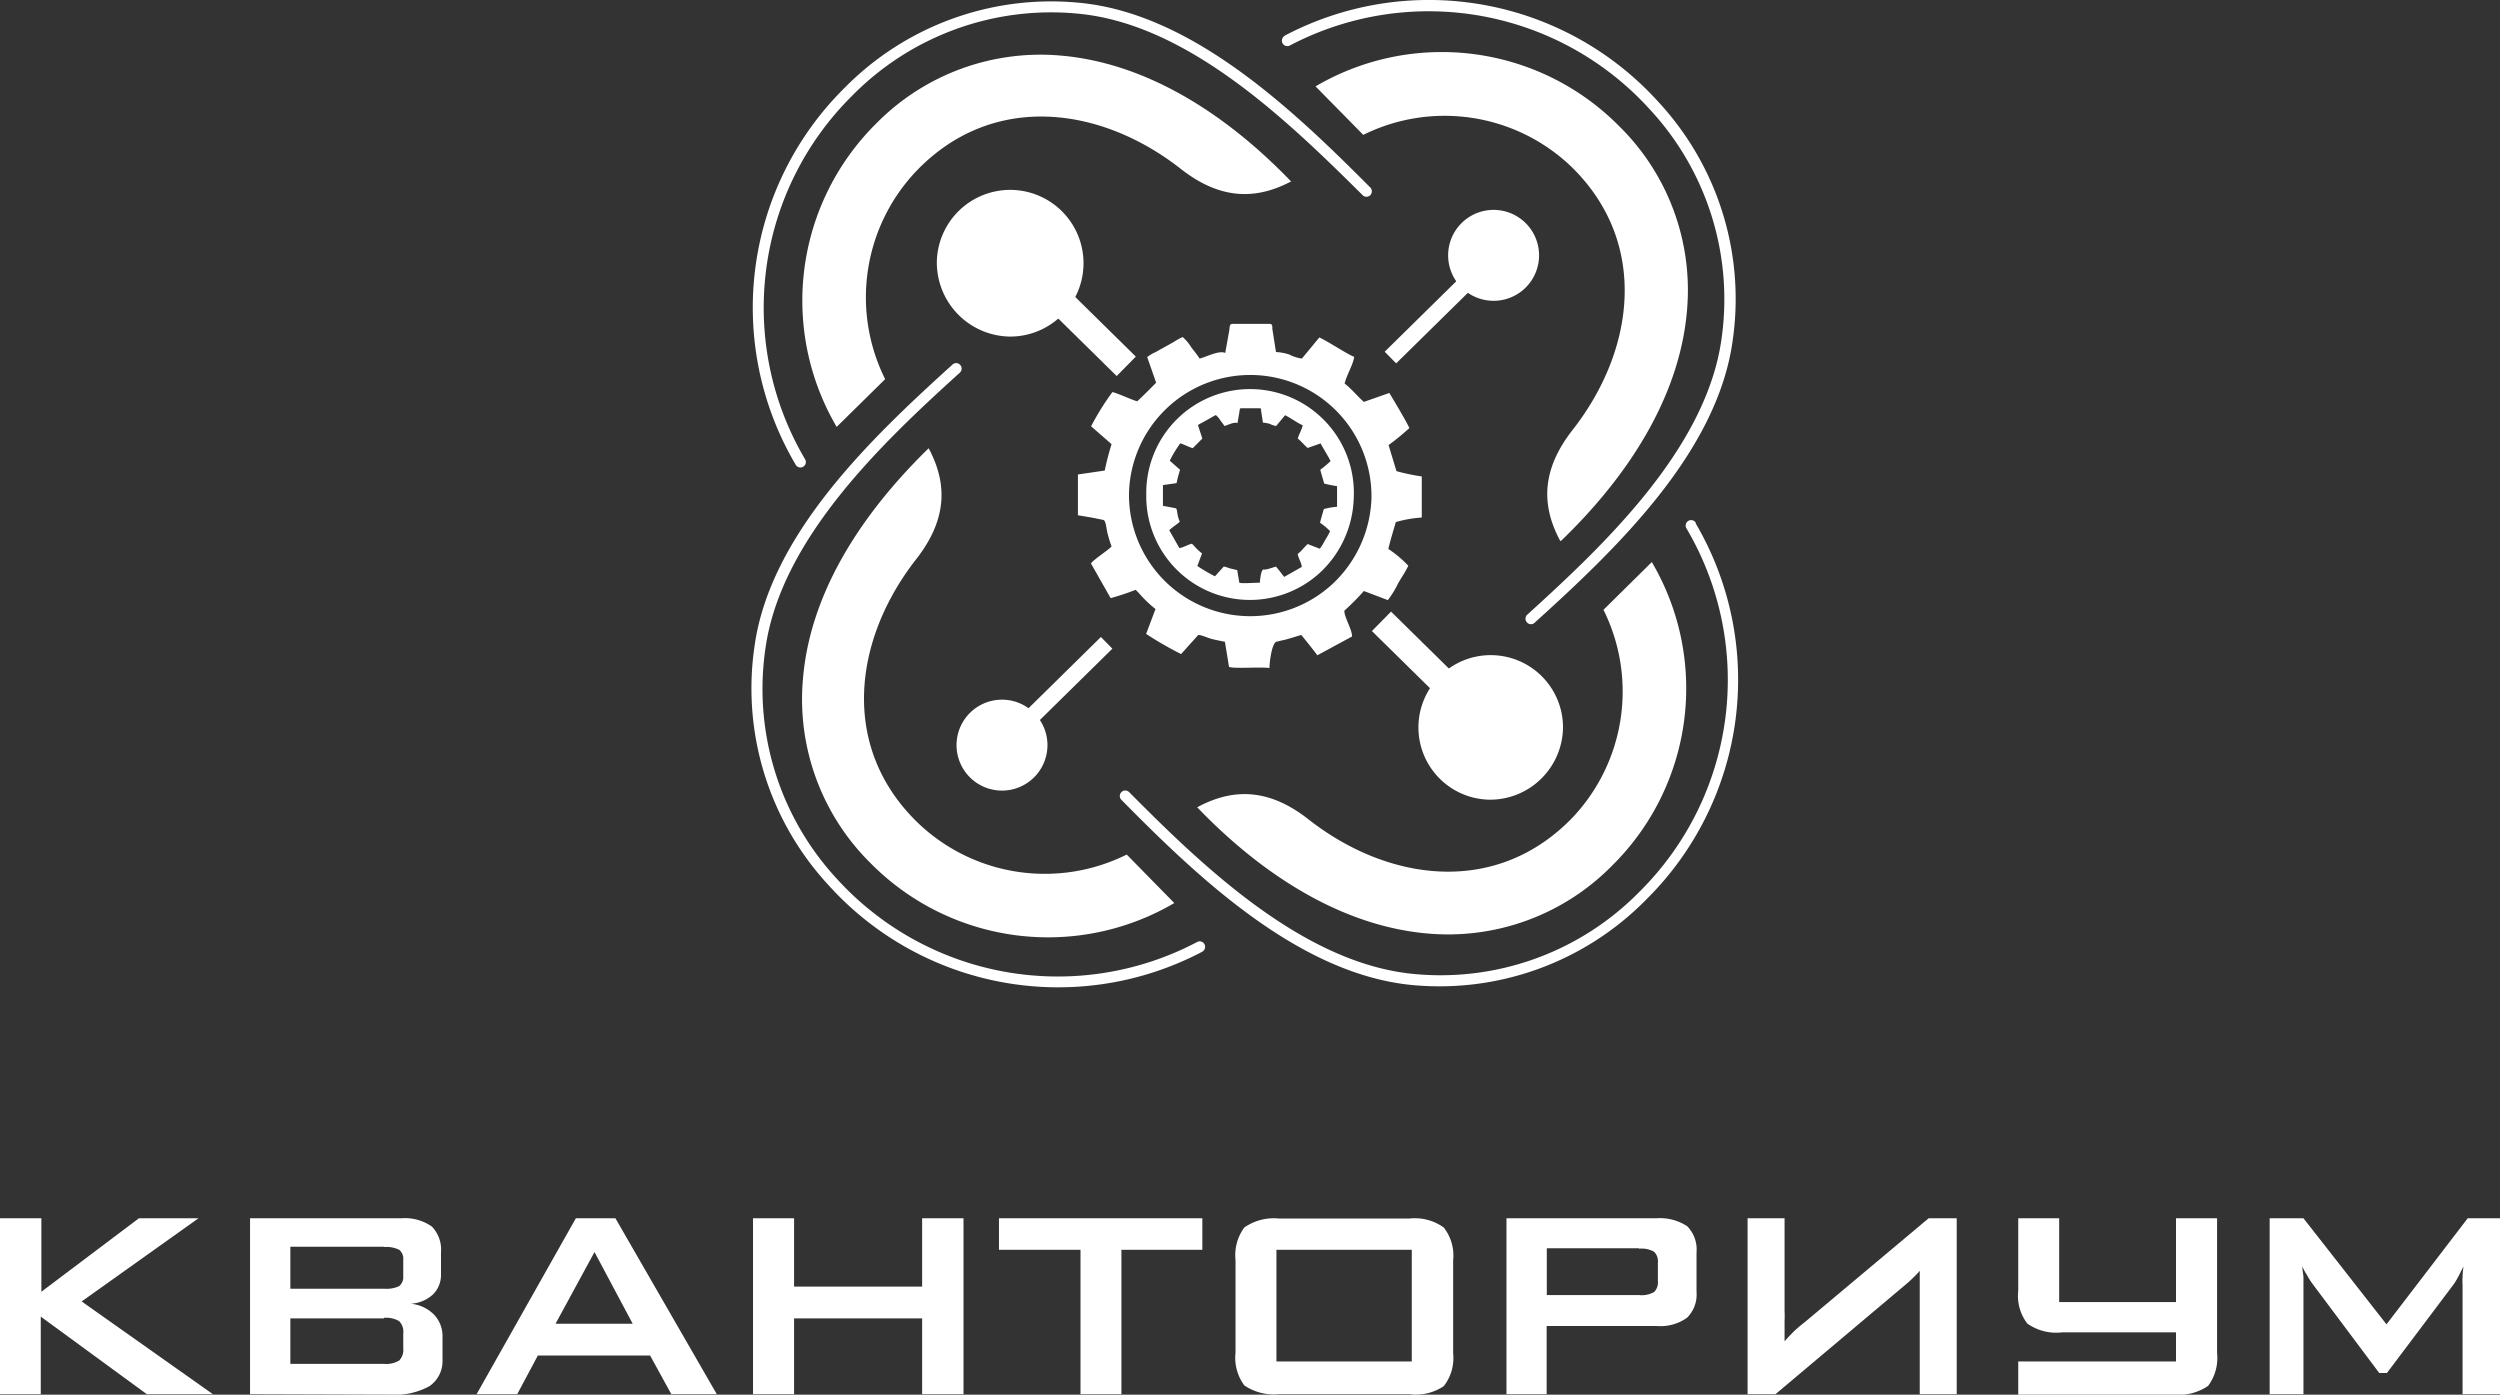 <?xml version="1.0" encoding="UTF-8"?> <svg xmlns="http://www.w3.org/2000/svg" viewBox="0 0 164.97 92.03"><rect x="0" y="0" width="164.97" height="92.03" fill="#333333" stroke="none"/><defs><style>.cls-1,.cls-2{fill:#fff;}.cls-1{fill-rule:evenodd;}</style></defs><g id="Layer_2" data-name="Layer 2"><g id="Layer_1-2" data-name="Layer 1"><path class="cls-1" d="M52.49,30.64A20.39,20.39,0,0,1,55.7,5.83,19.13,19.13,0,0,1,71.19.18C78.67.87,85.37,7.3,90.42,12.37a.36.36,0,0,1,0,.51.35.35,0,0,1-.5,0C85,8,78.39,1.57,71.12.9A18.41,18.41,0,0,0,56.21,6.34a19.68,19.68,0,0,0-3.1,23.94.36.36,0,1,1-.62.36"></path><path class="cls-1" d="M111.88,34.51a20.39,20.39,0,0,1-3.21,24.81A19.12,19.12,0,0,1,93.18,65C85.7,64.28,79,57.85,74,52.78a.36.36,0,0,1,.51-.51c4.89,4.93,11.52,11.31,18.78,12a18.39,18.39,0,0,0,14.91-5.44,19.68,19.68,0,0,0,3.1-23.94.36.36,0,1,1,.62-.36"></path><path class="cls-1" d="M84.78,2.35a20.41,20.41,0,0,1,24.64,4.36,19.12,19.12,0,0,1,4.92,15.73c-1,7.44-7.76,13.84-13.06,18.64a.35.35,0,0,1-.51,0,.36.36,0,0,1,0-.51c5.14-4.66,11.83-11,12.83-18.21a18.42,18.42,0,0,0-4.74-15.15A19.69,19.69,0,0,0,85.12,3a.36.36,0,0,1-.49-.15.37.37,0,0,1,.15-.49"></path><path class="cls-1" d="M79.34,62.8A20.41,20.41,0,0,1,54.7,58.44a19.12,19.12,0,0,1-4.92-15.73c1-7.44,7.76-13.84,13.06-18.64a.35.35,0,0,1,.51,0,.36.36,0,0,1,0,.51c-5.15,4.66-11.83,11-12.84,18.21A18.45,18.45,0,0,0,55.23,58,19.71,19.71,0,0,0,79,62.16a.35.35,0,0,1,.48.15.36.36,0,0,1-.15.49"></path><path class="cls-1" d="M85.22,12c-4-4.17-9.23-7.77-15.09-8.32A15.21,15.21,0,0,0,57.8,8.17a16.45,16.45,0,0,0-2.59,20l3.2-3.15a12.1,12.1,0,0,1,2.13-13.81c5-5.13,12.08-4.21,17.36-.08,2.54,2,4.89,2.12,7.32.83"></path><path class="cls-1" d="M79,53.27c4,4.17,9.23,7.77,15.09,8.32a15.18,15.18,0,0,0,12.32-4.5,16.43,16.43,0,0,0,2.59-20l-3.19,3.15A12.11,12.11,0,0,1,103.72,54c-5,5.13-12.08,4.21-17.36.08-2.54-2-4.89-2.13-7.32-.83"></path><path class="cls-1" d="M103,35.7c4.16-4,7.77-9.22,8.31-15.09a15.17,15.17,0,0,0-4.5-12.32,16.45,16.45,0,0,0-20-2.59l3.15,3.2A12.09,12.09,0,0,1,103.69,11c5.13,5,4.21,12.09.09,17.36-2,2.55-2.13,4.9-.83,7.32"></path><path class="cls-1" d="M61.31,29.55C57.15,33.6,53.54,38.78,53,44.64A15.2,15.2,0,0,0,57.49,57a16.46,16.46,0,0,0,20,2.59l-3.14-3.2a12.11,12.11,0,0,1-13.82-2.13c-5.13-5-4.2-12.08-.08-17.35,2-2.55,2.13-4.9.83-7.33"></path><rect class="cls-2" x="69.54" y="14.91" width="1.8" height="10.88" transform="translate(6.53 56.29) rotate(-45.46)"></rect><rect class="cls-2" x="90.29" y="19.5" width="10.16" height="1.08" transform="translate(13.34 72.64) rotate(-44.54)"></rect><rect class="cls-2" x="94.14" y="39.38" width="1.8" height="10.88" transform="translate(-3.57 81.12) rotate(-45.46)"></rect><rect class="cls-2" x="64.32" y="45.45" width="10.16" height="1.08" transform="translate(-12.32 61.88) rotate(-44.54)"></rect><path class="cls-1" d="M79.34,28.94s-.6.6-.63.63-.75-.32-.83-.31a8,8,0,0,0-.69,1.14l.68.6a7.73,7.73,0,0,0-.23.88l-.9.13v1.37l.49.09.35.07c.09,0,.09.27.14.48s.08.28.13.41c-.15.15-.59.43-.69.56l.66,1.17c.21,0,.58-.23.83-.28l.1.09a3.67,3.67,0,0,0,.57.55l-.31.83a12.51,12.51,0,0,0,1.16.68l.58-.64c.12,0,.3.09.43.12s.29.07.46.11l.14.83c.12.07,1.06,0,1.36,0,0-.18.07-.81.22-.87l.17,0c.29-.06.43-.13.67-.19.19.22.37.46.54.68l1.16-.66c0-.25-.26-.64-.26-.86.26-.2.4-.42.65-.65l.8.31a3.3,3.3,0,0,0,.35-.57,4.75,4.75,0,0,0,.33-.59,4,4,0,0,0-.66-.55c0-.07.24-.89.25-.91a4.89,4.89,0,0,1,.87-.15V32.08a7.92,7.92,0,0,1-.85-.17L87.12,31a7.59,7.59,0,0,0,.68-.57c-.06-.16-.52-.91-.66-1.17l-.85.3c-.23-.19-.41-.43-.65-.62.06-.26.3-.65.32-.89-.13,0-.92-.55-1.16-.65l-.59.71a1.48,1.48,0,0,1-.42-.14,1.91,1.91,0,0,0-.45-.08l-.12-.77c0-.11,0-.18-.09-.18H81.9c-.11,0-.09.11-.11.22l-.13.76c-.22-.1-.65.14-.86.19-.09-.14-.18-.25-.28-.38a1.24,1.24,0,0,0-.29-.34,3.27,3.27,0,0,0-.31.17l-.59.33a1.74,1.74,0,0,0-.28.16Zm-3.7,3.69a6.85,6.85,0,1,1,13.69.25,7,7,0,0,1-2.09,4.78,6.84,6.84,0,0,1-11.6-5"></path><path class="cls-1" d="M98.27,52.77A4.77,4.77,0,1,1,103.14,48a4.82,4.82,0,0,1-4.87,4.77"></path><path class="cls-1" d="M101.56,16.85a3,3,0,1,1-3-3,3,3,0,0,1,3,3"></path><path class="cls-1" d="M69.12,49.17a3,3,0,1,1-3-3,3,3,0,0,1,3,3"></path><path class="cls-1" d="M61.82,17.27a4.84,4.84,0,1,1,4.84,4.94,4.89,4.89,0,0,1-4.84-4.94"></path><path class="cls-1" d="M76.29,25.25c-.07.09-1.18,1.19-1.25,1.23-.33-.08-1.49-.62-1.64-.6A17,17,0,0,0,72,28.13l1.35,1.18a17.94,17.94,0,0,0-.45,1.74l-1.77.26V34l1,.17.68.14c.18.07.18.53.29.94s.16.56.25.81c-.29.3-1.17.85-1.36,1.12l1.3,2.29a16.76,16.76,0,0,0,1.65-.55l.19.19a8.08,8.08,0,0,0,1.12,1.08l-.62,1.64a22.51,22.51,0,0,0,2.31,1.33l1.13-1.26c.23,0,.59.18.84.25s.58.13.92.2L81.1,44c.23.14,2.08,0,2.67.08,0-.37.15-1.61.45-1.73l.33-.08c.57-.12.84-.24,1.32-.37.36.44.73.9,1.06,1.34L89.22,42c0-.48-.51-1.25-.51-1.7A17,17,0,0,0,90,39l1.58.6a6,6,0,0,0,.68-1.11c.19-.33.51-.8.67-1.16a7.48,7.48,0,0,0-1.31-1.1c0-.14.48-1.76.49-1.78a8.07,8.07,0,0,1,1.71-.3V31.44a13.71,13.71,0,0,1-1.67-.35l-.52-1.72A16.89,16.89,0,0,0,93,28.25c-.13-.33-1-1.79-1.32-2.32L90,26.52c-.44-.38-.79-.84-1.27-1.21.11-.52.58-1.28.63-1.77-.27-.05-1.82-1.07-2.3-1.27l-1.15,1.39a2.55,2.55,0,0,1-.82-.26,3.35,3.35,0,0,0-.89-.17l-.24-1.52c0-.21,0-.34-.19-.34H81.34c-.22,0-.19.2-.22.42l-.27,1.5c-.42-.19-1.28.28-1.69.37-.17-.26-.35-.48-.55-.74a2.81,2.81,0,0,0-.57-.68,4.66,4.66,0,0,0-.61.34l-1.17.65a3,3,0,0,0-.56.33ZM74.5,32.6a8,8,0,1,1,16,.29A8.1,8.1,0,0,1,88,38.47,8,8,0,0,1,74.5,32.6"></path><path class="cls-2" d="M149.77,92V80.39H152l5.48,7,5.36-7H165V92h-2.5v-7.2a3.79,3.79,0,0,1,0-.51q0-.27.06-.72l-.21.41a3.25,3.25,0,0,1-.17.33,3.82,3.82,0,0,1-.29.47l-4.38,5.82H157l-4.37-5.84a4.57,4.57,0,0,1-.4-.63,2.87,2.87,0,0,1-.3-.56c0,.24.05.47.07.67V92Zm-16.59,0V89.84h10.41V87.92h-7.53a3.29,3.29,0,0,1-2.28-.58,3,3,0,0,1-.6-2.17V80.39h2.7v5.53h7.71V80.39h2.71v8.89a3.08,3.08,0,0,1-.59,2.17,3.46,3.46,0,0,1-2.3.58H133.18Zm-4.06,0V80.39h-1.85l-8.18,6.86a9.62,9.62,0,0,0-.74.63c-.15.15-.35.36-.59.63,0-.28,0-.53,0-.75s0-.42,0-.62a5.85,5.85,0,0,0,0-.64V80.39h-2.44V92h1.84l8.55-7.2a7.29,7.29,0,0,0,.54-.49,6,6,0,0,0,.43-.45c0,.13,0,.31,0,.53s0,.38,0,.49,0,.5,0,.83V92ZM99.41,92V80.39h9.93a3.25,3.25,0,0,1,2,.53,2.2,2.2,0,0,1,.61,1.73v2.59a2.16,2.16,0,0,1-.62,1.71,3,3,0,0,1-2,.55h-7.27V92Zm8.74-9.63h-6.08v3.09h6.08a1.68,1.68,0,0,0,1-.2.89.89,0,0,0,.25-.72V83.33a.89.89,0,0,0-.25-.73,1.68,1.68,0,0,0-1-.2M84.23,89.84h8.93V82.47H84.23Zm-2.7-6.69A3.07,3.07,0,0,1,82.11,81a3.4,3.4,0,0,1,2.3-.59H93a3.26,3.26,0,0,1,2.27.59,3,3,0,0,1,.62,2.17v6.13a3,3,0,0,1-.62,2.17A3.32,3.32,0,0,1,93,92H84.41a3.48,3.48,0,0,1-2.3-.58,3.08,3.08,0,0,1-.58-2.17ZM74,82.47V92h-2.7V82.47H65.92V80.39H79.34v2.08ZM49.69,92V80.39H52.4V84.9h8.45V80.39h2.73V92H60.85V87H52.4v5ZM31.45,92,38,80.39h2.61L47.3,92h-3l-1.4-2.55H35.49L34.13,92Zm5.21-4.65h5.09l-2.52-4.73ZM16.5,92V80.39h10a3.09,3.09,0,0,1,2,.55,2.19,2.19,0,0,1,.6,1.71v1.42a1.81,1.81,0,0,1-.51,1.33,2.35,2.35,0,0,1-1.49.63,2.49,2.49,0,0,1,1.55.73,2.06,2.06,0,0,1,.55,1.5v1.49a2,2,0,0,1-.86,1.72,4.69,4.69,0,0,1-2.57.56Zm8.84-5H19.16v3h6.18a1.68,1.68,0,0,0,1-.22,1,1,0,0,0,.27-.81V88a1,1,0,0,0-.27-.82,1.7,1.7,0,0,0-1-.22m0-4.69H19.16v2.77h6.18a2,2,0,0,0,1-.17.78.78,0,0,0,.27-.66V83.12a.75.75,0,0,0-.27-.65,1.91,1.91,0,0,0-1-.18M0,92V80.39H2.73v4.85l6.44-4.85H13.1L5.39,85.88,14.05,92H9.69l-7-5.12V92Z"></path></g></g></svg> 